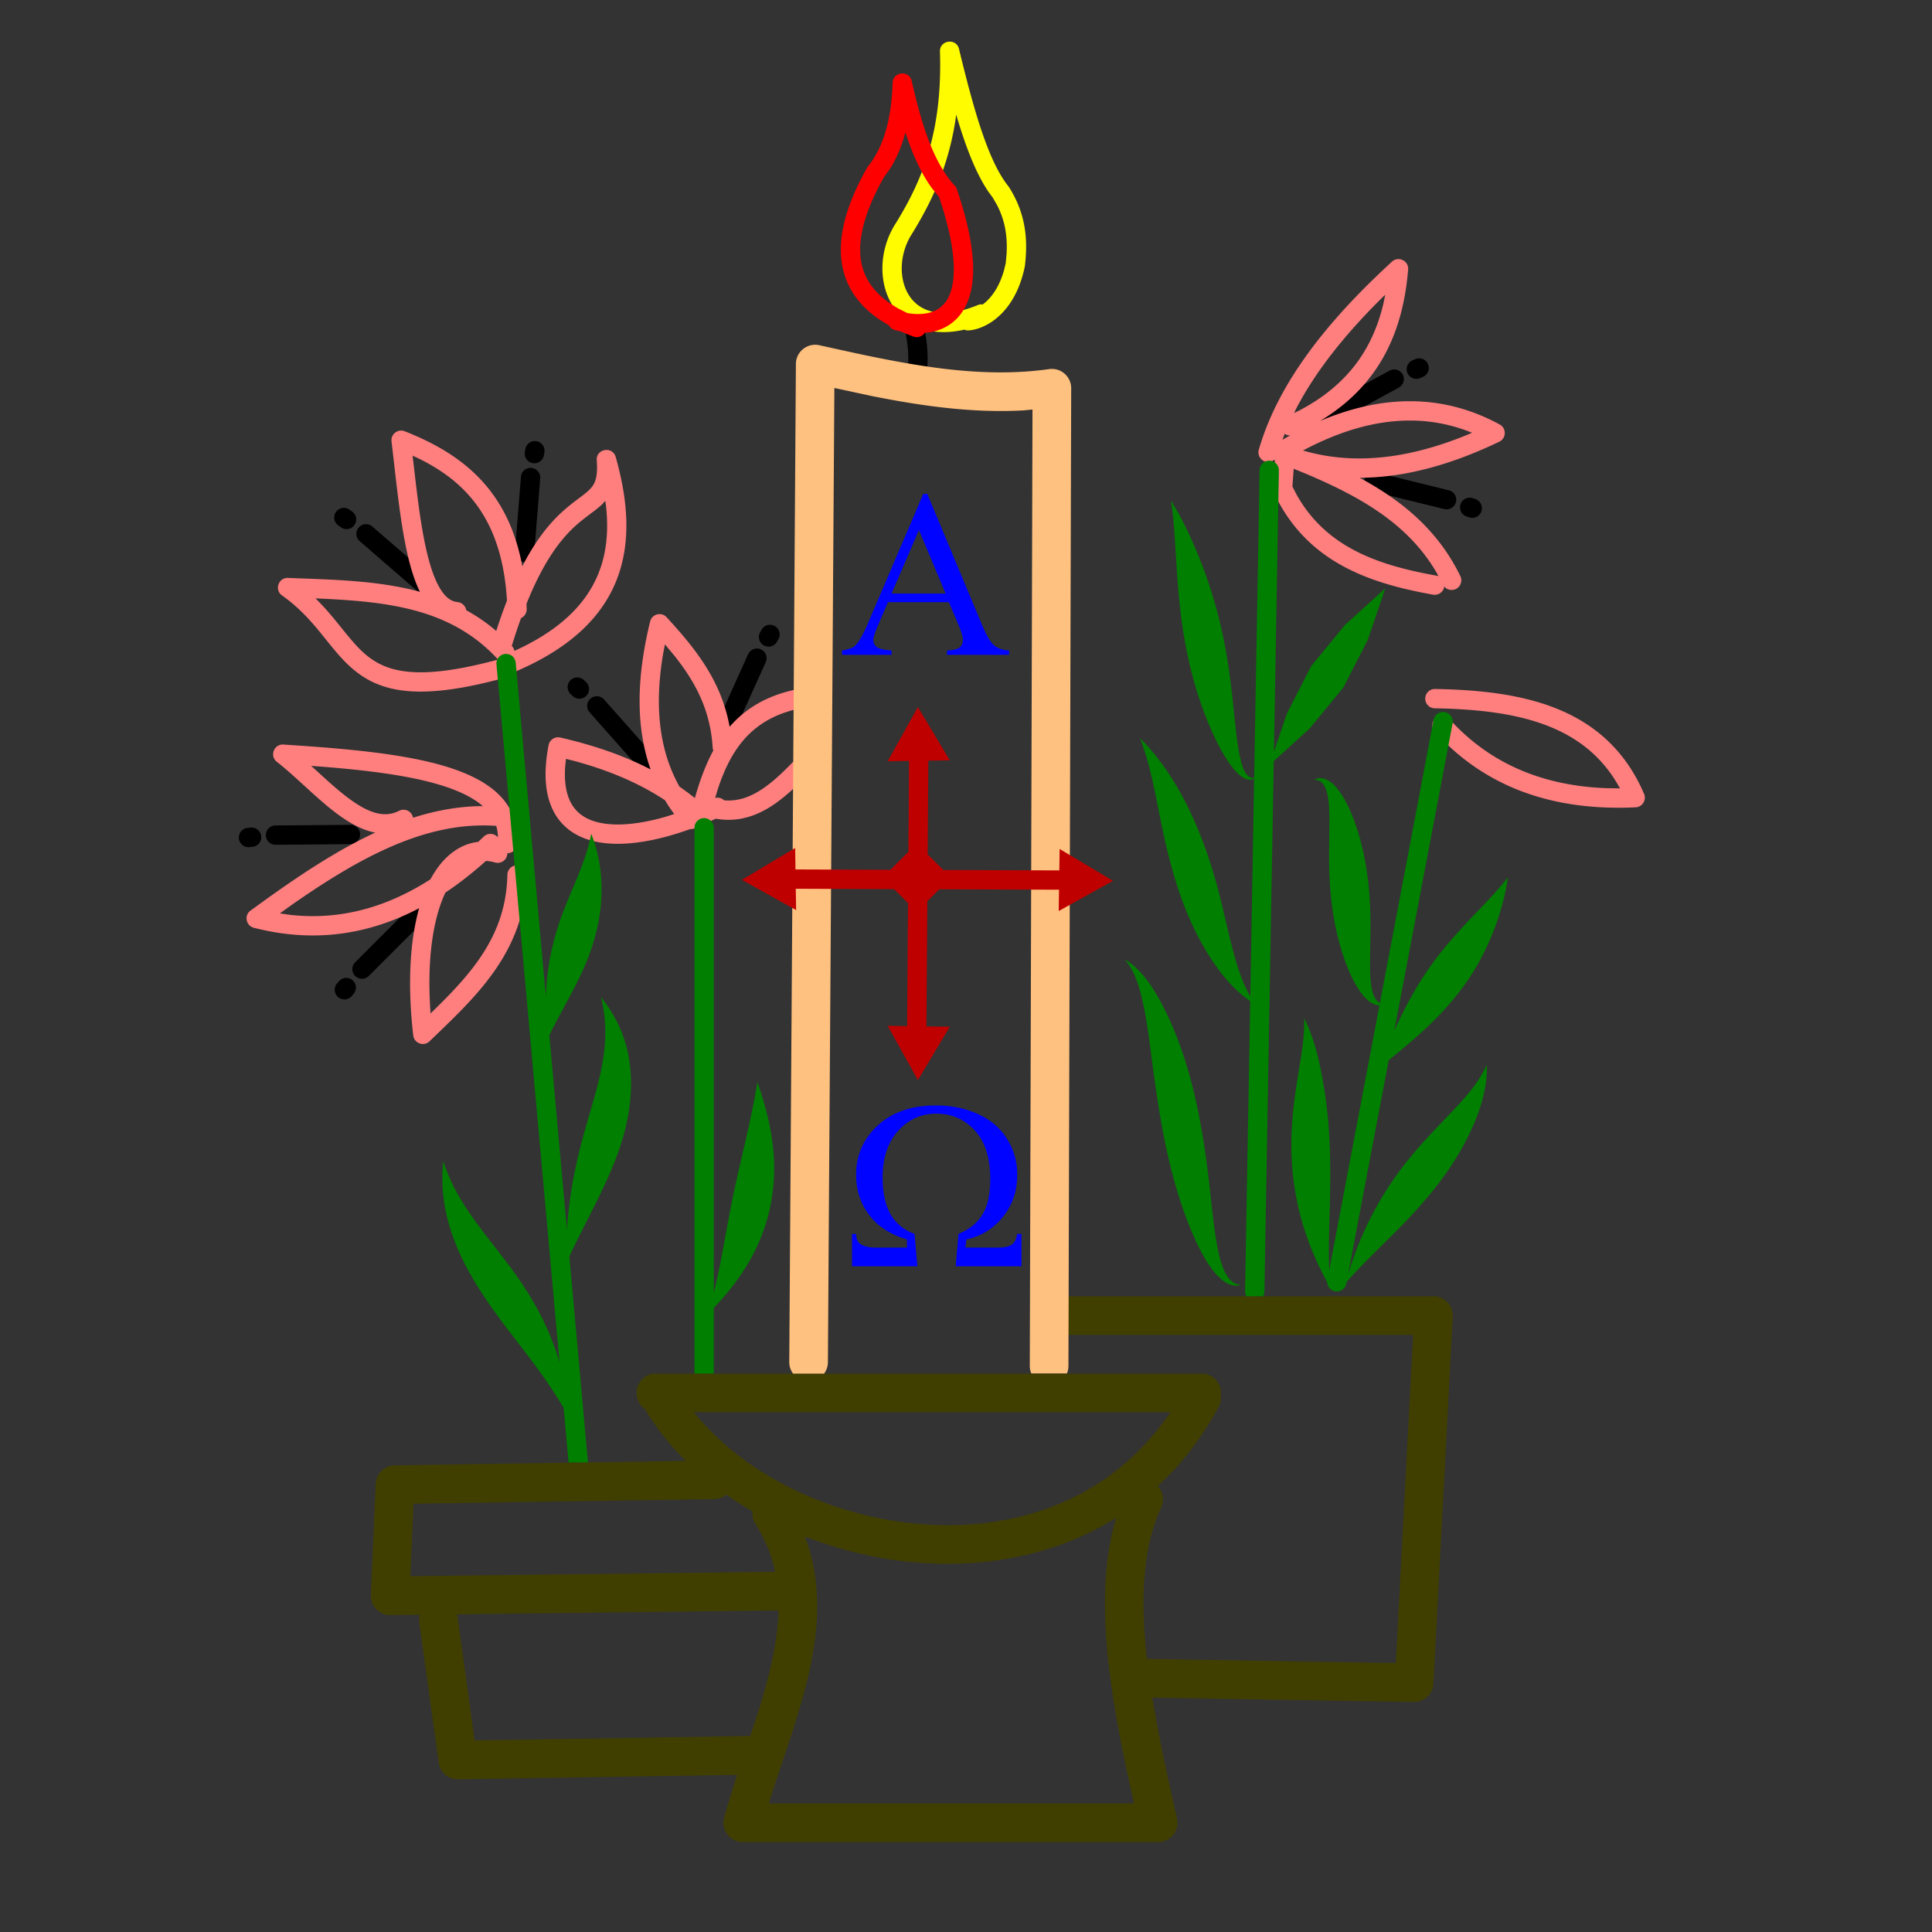 <svg xmlns="http://www.w3.org/2000/svg" stroke-width=".501" stroke-linejoin="bevel" fill-rule="evenodd" overflow="visible" width="960" height="960" viewBox="0 0 720 720"><rect x="0" y="0" width="720" height="720" fill="#333333" stroke="none"/><g fill="none" stroke="#000" font-family="Times New Roman" font-size="16"><path d="M269.867 677.369c1.49-5.396 3.158-10.697 4.881-15.934l-104.028 1.651a7.2 7.2 0 01-7.246-6.216l-7.2-52.2a7.134 7.134 0 01.192-2.914l-10.975.13c-4.13.05-7.457-3.384-7.279-7.512l1.8-41.4a7.202 7.202 0 017.085-6.886l108.497-1.641c-6.019-5.948-11.208-12.471-15.348-19.484a7.193 7.193 0 01-3.039-5.877c0-3.972 3.226-7.2 7.2-7.2h203.401a7.206 7.206 0 017.143 8.109 7.167 7.167 0 01-.804 4.303c-6.327 11.753-14.007 21.526-22.652 29.504a7.203 7.203 0 011.263 7.872c-7.037 15.434-7.815 34.634-5.328 56.554l92.753 1.545 6.434-122.287H395.608a7.203 7.203 0 01-7.2-7.201c0-3.972 3.226-7.2 7.2-7.2h138.6c4.121 0 7.407 3.464 7.188 7.58l-7.2 136.8a7.2 7.2 0 01-7.308 6.821l-97.442-1.622c2.301 14.15 5.594 29.239 9.182 45.029 1.023 4.5-2.405 8.793-7.02 8.793H276.807c-4.754 0-8.208-4.536-6.94-9.117zm152.751-5.283l-1.724-7.692c-2.33-10.701-4.503-21.515-6.143-32.188l.028.01-1.58-11.185.035-.046c-2.283-19.797-2.213-38.786 2.707-55.32-22.14 13.817-48.231 18.646-73.508 16.697-14.539-1.119-28.999-4.491-42.48-9.763 6.243 16.298 5.326 33.165 1.822 49.44-3.233 15.007-8.839 30.228-13.63 44.82l-1.603 5.227h136.076zm-245.752-23.498l102.742-1.63c3.14-9.384 6.084-18.641 8.091-27.95 1.397-6.485 2.277-12.761 2.414-18.843l-119.82 1.428c.108.36.192.732.244 1.111l6.329 45.884zm-23.937-61.191l135.931-1.62c-1.293-6.142-3.643-12.072-7.315-17.803a7.168 7.168 0 01-1.09-4.738 131.568 131.568 0 01-9.799-6.254 7.147 7.147 0 01-4.541 1.704l-112.01 1.697-1.176 27.014zm283.232-61.111H258.613c18.106 22.817 50.719 39.084 84.927 41.719 35.177 2.71 70.69-9.072 92.621-41.719z" fill="#403f00" stroke="none"/><path d="M126.034 371.617a3.602 3.602 0 01-.446-5.071l.693-.828a3.603 3.603 0 015.072-.447 3.603 3.603 0 01.446 5.072l-.694.828a3.602 3.602 0 01-5.071.446zm6.324-7.908a3.598 3.598 0 010-5.09l19.8-19.8a3.598 3.598 0 015.091 0 3.598 3.598 0 010 5.09l-19.8 19.8a3.6 3.6 0 01-5.091 0zm-43.33-51.24a3.601 3.601 0 013.231-3.934l1.075-.105a3.6 3.6 0 11.703 7.164l-1.075.105a3.6 3.6 0 01-3.934-3.23zm10.052-1.212a3.6 3.6 0 013.568-3.629l28.001-.238a3.6 3.6 0 01.06 7.198l-28.001.238a3.6 3.6 0 01-3.628-3.569zm139.215-24.843l-18.569-20.957a3.598 3.598 0 115.388-4.773l18.569 20.957a3.6 3.6 0 01-5.388 4.773zm30.799-12.314a3.602 3.602 0 01-1.803-4.762l11.508-25.526a3.602 3.602 0 014.762-1.803 3.602 3.602 0 011.803 4.762l-11.509 25.526a3.601 3.601 0 01-4.761 1.803zm-55.652-14.691l-.782-.744a3.598 3.598 0 114.961-5.215l.782.744a3.598 3.598 0 01.127 5.088 3.598 3.598 0 01-5.088.127zm71.23-18.885a3.604 3.604 0 01-1.392-4.899l.526-.943a3.603 3.603 0 014.898-1.392 3.602 3.602 0 011.392 4.899l-.525.943a3.604 3.604 0 01-4.899 1.392zM155.153 219.96l-21.16-18.34a3.601 3.601 0 014.716-5.441l21.16 18.341a3.6 3.6 0 11-4.716 5.44zm40.059-10.49a3.603 3.603 0 01-3.302-3.876l2.229-27.914a3.604 3.604 0 013.876-3.303 3.604 3.604 0 013.303 3.876l-2.23 27.915a3.603 3.603 0 01-3.876 3.302zm-68.242-13.02l-.873-.636a3.6 3.6 0 114.236-5.82l.873.636a3.6 3.6 0 11-4.236 5.82zm420.525-3.653l-1.025-.35a3.602 3.602 0 012.331-6.814l1.024.351a3.602 3.602 0 012.242 4.572 3.602 3.602 0 01-4.572 2.241zm-9.291-3.096l-27.194-6.686a3.601 3.601 0 011.721-6.992l27.194 6.687a3.6 3.6 0 11-1.721 6.991zm-339.646-17.098a3.6 3.6 0 01-2.96-4.142l.178-1.066a3.6 3.6 0 017.102 1.184l-.178 1.065a3.6 3.6 0 01-4.142 2.959zm293.274-16.197a3.603 3.603 0 011.44-4.884l24.588-13.402a3.604 3.604 0 014.884 1.44 3.604 3.604 0 01-1.44 4.884l-24.588 13.402a3.603 3.603 0 01-4.884-1.44zm32.692-17.371a3.6 3.6 0 011.858-4.74l.989-.432a3.6 3.6 0 112.882 6.597l-.989.432a3.6 3.6 0 01-4.74-1.857zm-186.101-3.18c.194-2.931.014-6.329-.674-10.306a3.6 3.6 0 117.092-1.231c.77 4.447 1.003 8.421.765 12.014a3.597 3.597 0 01-3.83 3.353 3.598 3.598 0 01-3.353-3.83z" fill="#000" stroke="none"/><path d="M154.006 385.878c-2.189-18.958-1.257-35.175 2.189-47.405-18.811 9.876-39.247 13.034-61.608 7.277-2.94-.756-3.677-4.606-1.227-6.394 15.012-10.951 30.464-21.66 46.481-29.066-4.999-.956-9.751-3.704-14.102-6.927-7.671-5.685-15.291-13.761-22.575-19.461-2.776-2.175-1.065-6.658 2.453-6.428 22.02 1.433 44.002 3.223 60.132 8.052 8.069 2.415 15.08 5.698 19.957 10.402 1.699 1.642 3.122 3.439 4.236 5.398a3.607 3.607 0 011.819 3.549 3.779 3.779 0 01-.072.406c.926 2.851 1.279 5.983.981 9.398a3.602 3.602 0 01-3.588 3.288 3.6 3.6 0 01-4.593 3.459 15.275 15.275 0 00-3.387-.586c-4.917 4.409-9.955 8.359-15.117 11.803-.2.418-.394.847-.584 1.289-4.197 9.711-6.28 24.394-4.999 42.939l.065.796.974-.945c14.621-14.28 27.209-28.399 27.644-50.727a3.601 3.601 0 013.669-3.528 3.602 3.602 0 013.528 3.67c-.561 28.98-19.543 45.818-36.197 61.915-2.14 2.069-5.736.78-6.079-2.174zm6.415-58.186c4.433-8.282 10.632-13.118 17.775-13.944.698-.65 1.397-1.308 2.093-1.978a3.6 3.6 0 015.282.32 15.536 15.536 0 00-.643-4.308c-25.999-1.853-50.674 11.635-76.016 29.304l-4.612 3.297 3.655.545c18.785 2.119 36.132-2.736 52.466-13.236zm61.786-13.997c-6.72-1.399-12.461-4.865-15.811-11.157-3.276-6.152-3.95-14.424-1.949-24.85a3.603 3.603 0 014.339-2.832c11.926 2.729 23.281 6.501 33.661 11.88-5.775-16.373-5.064-35.115-.159-55.126.682-2.789 4.21-3.694 6.149-1.577 10.195 11.122 20.33 23.283 23.472 40.805 6.871-7.893 16.836-13.533 32.04-14.957a3.602 3.602 0 013.919 3.25 3.602 3.602 0 01-3.249 3.919c-22.978 2.151-31.733 14.899-37.059 30.855l-1.104 3.674.063-.206a3.6 3.6 0 013.338.881c4.248.369 8.059-.706 11.712-2.696 5.671-3.086 10.901-8.344 16.498-14.265a3.603 3.603 0 015.09-.144 3.603 3.603 0 01.144 5.09c-5.496 5.813-11.462 11.926-18.29 15.643-5.468 2.976-11.494 4.424-18.224 3.216a136.248 136.248 0 01-6.782 2.835 3.594 3.594 0 01-2.746 1.027c-12.496 4.51-25.111 6.809-35.052 4.735zm26.225-9.42l2.82-.912a64.933 64.933 0 01-3.425-5.143c-10.02-6.612-21.437-11.285-33.869-14.654l-3.038-.756-.295 2.841c-.43 6.036.477 10.407 2.126 13.503 2.127 3.991 5.787 6.422 10.925 7.495 6.66 1.389 15.351.372 24.756-2.374zm-68.486-3.861c-3.687-3.228-9.166-5.864-16.261-7.99-11.397-3.41-26.109-5.258-42.141-6.581l-5.585-.427 3.021 2.736c3.713 3.391 7.369 6.701 11.048 9.425 3.593 2.664 6.919 4.538 10.037 5.373 3.007.804 5.832.653 8.69-.796a3.605 3.605 0 015.177 2.599c8.501-2.719 17.167-4.311 26.014-4.339zm354.766-27.735a3.604 3.604 0 01.26-5.086 3.602 3.602 0 015.085.26c14.955 16.565 34.534 24.96 58.577 25.879l5.081.082-.089-.176c-6.108-11.172-14.906-18.194-25.56-22.617-12.326-5.117-27.211-6.783-43.442-7.056a3.6 3.6 0 01.122-7.198c16.503.276 32.484 1.958 46.083 7.606 13.747 5.707 24.979 15.434 31.865 31.473.988 2.304-.632 4.896-3.137 5.016-30.639 1.455-56.028-7.348-74.845-28.183zm-268.877 7.015a3.507 3.507 0 01-.245-1.111c-.857-14.17-6.636-24.648-14.292-34.258l-3.507-4.192-.664 3.513c-3.207 18.922-1.712 35.583 6.098 49.524a95.218 95.218 0 015.729 4.253c1.759-6.192 3.9-12.237 6.881-17.729zm-133.542-29.719c-9.525-7.682-14.196-18.886-27.187-28.071-2.916-2.061-1.344-6.681 2.225-6.535 16.077.663 33.206.835 49.15 5.175-1.841-3.752-3.255-8.237-4.402-13.068-2.935-12.356-4.423-28.311-6.17-42.985-.322-2.697 2.361-4.768 4.891-3.777 20.865 8.193 38.472 21.343 43.85 50.316 6.336-12.312 12.492-18.516 17.703-22.721 3.861-3.117 6.619-4.745 8.251-6.873 1.282-1.668 2.225-4.104 1.79-9.901-.324-4.291 5.878-5.392 7.054-1.252 4.548 16.037 5.835 31.608.478 45.516-5.4 14.023-17.285 25.678-37.628 34.378a3.594 3.594 0 01-3.237-.204 3.601 3.601 0 01-2.655 3.072c-29.51 7.831-43.841 5.215-54.113-3.07zm52.268-3.888c.24-.062.48-.101.717-.115l.584.024-.329-.293c-17.458-18.996-41.016-21.502-67.15-22.673l-.821-.036.658.638c7.752 7.781 12.401 15.747 18.593 20.739 7.598 6.127 18.993 9.343 47.748 1.716zm41.251-57.814l-.24-1.632-1.181 1.306c-2.064 1.963-4.553 3.576-7.517 5.966-5.508 4.443-12.972 11.931-20.666 31.107.029.64.053 1.286.074 1.939a3.613 3.613 0 01-2.107 3.386 216.716 216.716 0 00-3.451 10.376c.038.033.074.072.11.108.464.506.756 1.108.881 1.737 29.134-13.226 36.598-32.335 34.097-54.293zm-36.876 35.559c-1.781-29.996-15.058-44.124-32.679-52.856l-2.486-1.159.588 5.09c1.289 11.204 2.616 22.033 4.726 30.903 1.404 5.911 3.084 10.615 5.128 13.848 2.012 3.18 4.085 4.519 6.3 4.723a3.607 3.607 0 013.226 3.022 66.423 66.423 0 0111.194 7.73 197.29 197.29 0 014.003-11.301zm285.791-40.236a3.605 3.605 0 01-.334-1.786l.73-10.224a2.771 2.771 0 01-.291-.209 3.6 3.6 0 01-5.705-3.814c7.253-25.063 25.745-48.165 49.625-70.051 2.408-2.206 6.291-.302 6.02 2.952-1.884 22.682-10.272 42.831-32.768 56.391 23.609-9.975 46.071-10.001 66.903 1.348 2.573 1.402 2.474 5.144-.166 6.408-17.64 8.453-35.064 13.409-52.032 13.438 15.406 8.304 29.081 19.284 37.515 36.643a3.603 3.603 0 01-5.612 4.284l-.369-.482-.015.204a3.599 3.599 0 01-4.176 2.911c-24.038-4.289-47.213-12.235-59.325-38.013zm61.382 31.173l-.696-1.305c-10.658-18.31-28.44-28.292-48.475-36.804l-4.817-1.976-.475 6.636 1.685 3.255c10.985 19.327 29.971 26.021 51.986 29.947.243.046.478.113.701.199l.091.048zm10.232-52.534l2.26-.96-1.831-.717c-18.353-6.816-38.268-4.527-59.947 6.674l-1.234.658-.281-.077c.089.029.18.055.274.082 19.054 5.565 39.348 3.028 60.759-5.66zm-68.468 1.805l.058-.151c.967-.557 1.934-1.099 2.899-1.625a3.529 3.529 0 01-1.443-.24l-.609-.381-.905 2.397zm4.37-10.116l1.858-.893c18.684-9.727 27.732-23.716 31.546-40.284l.593-2.933-1.152 1.116c-13.697 13.561-24.757 27.325-32.096 41.47l-.749 1.524z" fill="#ff7f7f" stroke="none"/><path d="M211.893 544.992l-1.835-20.295c-2.916-4.942-6.122-9.679-9.508-14.335-4.815-6.617-9.963-12.994-14.808-19.592-10.102-13.752-18.891-28.577-20.609-45.857-.404-4.063-.348-8.167.074-12.228 5.278 17.033 17.914 29.218 27.845 43.522 7.178 10.346 12.242 20.47 15.466 31.462l-23.496-260.06a3.598 3.598 0 117.168-.646l11.348 125.59-.101-1.118c.29-9.476 1.958-18.718 5.201-28.191 3.727-10.889 9.559-21.175 11.697-32.551 5.914 15.069 4.639 31.195-1.121 46.094-3.945 10.208-9.703 19.251-14.484 28.992l6.564 72.615a156.329 156.329 0 012.048-17.316c1.212-6.914 2.889-13.711 4.788-20.467 4.742-16.879 10.26-31.416 5.805-49.08 3.25 4.082 5.849 8.366 7.772 13.224 5.697 14.402 3.758 30.559-1.385 44.825-4.872 13.512-12.128 25.713-18.137 38.657l6.935 76.755h-7.227zm46.914-33.115V308.485c0-1.985 1.613-3.6 3.6-3.6 1.985 0 3.6 1.615 3.6 3.6v173.352c2.804-11.407 4.539-23.109 6.881-34.603 2.988-14.683 7.006-29.239 9.368-44.023 3.04 8.767 5.407 17.741 6.069 27.029 1.018 14.268-2.109 27.885-9.336 40.233-3.658 6.252-8.047 11.756-12.982 16.961v24.443h-7.2zm-50.174-2.951l-.113-1.255-.002-.002.115 1.257zm255.375-27.703l1.906-108.132c-7.51-5.1-13.371-13.253-17.746-20.969-7.236-12.759-11.489-27.072-14.566-41.331-1.224-5.673-2.282-11.381-3.492-17.059-1.351-6.338-2.88-12.648-5.294-18.679 15.039 15.017 23.945 36.701 29.225 56.808 2.107 8.026 3.746 16.181 5.952 24.173 1.411 5.117 3.194 10.581 5.952 15.271l.012-.622 1.421-80.472c-3.276 1.637-6.862-2.534-8.583-4.85a45.817 45.817 0 01-1.077-1.519c-.54-.8-1.059-1.623-1.546-2.453-.422-.72-.84-1.44-1.243-2.172a85.054 85.054 0 01-2.479-4.896 119.606 119.606 0 01-3.01-7.008c-5.405-13.709-8.383-28.169-9.885-42.802-.713-6.934-1.112-13.87-1.544-20.823-.355-5.731-.727-11.527-1.675-17.196 3.132 4.944 5.796 10.246 8.167 15.593a174.73 174.73 0 0111.849 37.791c1.647 8.525 2.647 17.011 3.533 25.637.221 2.155.444 4.312.686 6.465.111.982.231 1.963.353 2.943.103.813.214 1.627.336 2.436.115.758.233 1.512.363 2.27.103.602.213 1.212.343 1.81.12.557.237 1.109.372 1.663.595 2.448 1.824 7.054 5.045 6.818l.002-.182 2.023-114.514a3.599 3.599 0 013.663-3.535 3.598 3.598 0 013.535 3.662l-1.851 104.78 4.846-14.256 9.036-17.628 12.564-15.312 15.055-13.681-6.544 19.263-9.036 17.626-12.565 15.314-13.418 12.19-3.487 197.705a3.575 3.575 0 01-.476 1.727h-6.247a3.572 3.572 0 01-.475-1.854zm33.528 0a3.598 3.598 0 01-2.925-3.353c-9.368-17.186-13.892-34.867-13.308-54.71.218-7.445 1.238-14.861 2.402-22.21 1.106-6.974 2.57-14.412 2.311-21.499 4.015 7.829 6.017 17.414 7.426 25.989 1.985 12.08 2.443 24.269 2.292 36.488-.13 10.466-.754 20.978-.377 31.449l.199-1.039 18.524-97.659c-3.975-.117-7.143-4.773-8.89-7.833a43.542 43.542 0 01-1.015-1.894 57.924 57.924 0 01-1.378-2.957 63.906 63.906 0 01-1.421-3.561c-3.732-10.243-5.414-20.979-5.916-31.848-.309-6.737-.062-13.426-.036-20.16a91.18 91.18 0 00-.016-2.453c-.017-.766-.041-1.527-.068-2.292-.057-1.704-.223-3.519-.554-5.196-.583-2.955-1.694-5.844-5.17-5.952 5.009-2.287 8.962 3.211 11.17 6.888.518.864.991 1.785 1.438 2.688a52.797 52.797 0 011.488 3.312c4.507 11.018 6.42 22.946 6.902 34.79.233 5.753.089 11.482-.002 17.232a185.733 185.733 0 00-.024 5.117c.014 1.313.057 2.628.148 3.939.202 2.899.651 7.67 3.5 9.35l.048-.25 19.987-105.384a3.6 3.6 0 017.073 1.342l-21.715 114.492c4.34-9.583 9.364-18.769 15.871-27.254 4.353-5.679 9.122-10.865 14.052-16.04 4.269-4.48 8.666-8.933 12.425-13.862-1.973 13.865-7.976 28.793-16.172 40.123a106.58 106.58 0 01-7.817 9.569c-6.237 6.811-13.305 12.703-20.455 18.509l-15.153 79.907c4.953-16.578 12.74-31.215 23.916-44.605 4.744-5.686 9.907-10.93 14.99-16.301 4.855-5.131 9.999-10.786 12.771-17.364.528 10.308-3.884 21.321-8.717 30.206-5.633 10.354-13.073 19.445-21.176 27.946-7.332 7.692-15.228 14.834-22.291 22.783l-.129.691a3.6 3.6 0 01-4.208 2.866zm-46.934-9.766a43.008 43.008 0 01-1.62-2.57 65.396 65.396 0 01-1.865-3.41 103.866 103.866 0 01-3.06-6.581 144.088 144.088 0 01-3.202-8.41c-6.403-18.394-9.223-37.469-11.741-56.702-1.051-8.031-2.059-16.102-4.113-23.95-1.107-4.229-2.921-9.101-5.945-12.343 6.701 3.624 11.772 12.309 15.017 18.806 9.83 19.68 13.946 42.319 16.478 63.96.413 3.533.776 7.073 1.188 10.606.173 1.483.344 2.966.528 4.447.156 1.255.327 2.506.5 3.759.16 1.171.34 2.344.542 3.508.214 1.246.434 2.499.71 3.732.192.857.384 1.707.61 2.556 1.03 3.867 3.074 9.939 7.987 9.946-5.093 1.654-9.518-3.667-12.014-7.354zm51.598 4.496l.18-.952-.005.018-.175.934zm17.203-90.709l.226-1.195a.061.061 0 00-.005.012l-.221 1.183z" fill="#007f01" stroke="none"/><path d="M294.136 507.566l2.472-371.927c.028-4.584 4.288-7.976 8.762-6.982 29.659 6.595 57.751 12.823 85.632 8.899 4.34-.612 8.218 2.77 8.204 7.15l-1.032 364.367a7.165 7.165 0 01-.561 2.769h-13.277a7.144 7.144 0 01-.56-2.81l1.008-356.418-3.355.326c-19.28 1.066-38.41-1.716-57.058-5.457l-13.426-2.892-2.412 363.068a7.16 7.16 0 01-1.43 4.258h-11.538a7.15 7.15 0 01-1.429-4.351z" fill="#ffc17f" stroke="none"/><path d="M332.768 114.053c-5.697-8.811-5.076-21.504 1.167-31.011 9.593-15.605 17.338-33.645 16.361-63.833-.139-4.291 6.084-5.138 7.097-.965 5.371 22.126 10.759 41.655 18.388 51.154.082.103.161.214.233.324 5.813 9.159 7.255 18.425 5.935 29.362a4.024 4.024 0 01-.05.298c-3.751 18.132-15.317 23.464-20.986 23.748a3.554 3.554 0 01-1.413-.212l-.142-.086 1.879-.449c-13.315 3.663-23.236-.233-28.469-8.33zm31.633-.367c.458-.19.933-.276 1.401-.272l.425.068c2.878-2.16 6.058-6.034 7.968-12.857l.617-2.544.307-3.379c.403-6.86-.643-12.67-3.566-18.308l-1.592-2.762-1.452-1.954c-4.852-7.051-8.692-17.222-12.016-28.457l-.144-.513-.394 2.786c-2.796 17.206-8.904 29.96-15.941 41.41-4.98 7.579-5.124 17.172-1.2 23.242 3.61 5.582 11.482 9.367 25.587 3.54z" fill="#fffc00" stroke="none"/><path d="M340.398 125.427a70.169 70.169 0 01-4.646-1.911l-2.23-.506a3.571 3.571 0 01-2.198-1.712l-3.711-2.316c-6.175-4.236-10.668-9.619-12.833-16.428-3.434-10.79-.64-24.021 8.256-39.864.094-.168.202-.326.32-.477 6.446-8.11 8.889-18.838 9.3-31.359.139-4.188 6.182-4.764 7.109-.677 3.708 16.356 8.136 30.48 16.051 39.029.343.37.602.809.765 1.284 7.884 23.115 7.659 37.69 1.858 45.98-3.031 4.332-7.222 6.513-11.674 7.339l-2.2.247.463-.746a3.6 3.6 0 01-4.63 2.117zm12.142-13.085c3.403-4.863 4.857-15.207-1.414-35.362l-1.173-3.59-2.729-3.356c-4.14-5.755-7.227-12.794-9.713-20.419l-.106-.346-.204.855c-1.26 4.517-3.04 8.801-5.508 12.746l-2.443 3.459-1.454 2.68c-7.191 13.726-8.537 23.876-6.154 31.361 1.879 5.912 6.298 10.798 13.342 14.715l3.117 1.574c6.142 1.075 11.496-.11 14.439-4.317z" fill="red" stroke="none"/><path d="M342.073 402.5l-11.265-20.22 7.248.113.326-45.862-5.184-5.181-36.557-.137h-.079l.125 7.949-20.22-11.266 19.865-11.875.122 8.016v-.015c.07-.004.142-.007.214-.007l35.186.13 6.663-6.663.242-33.902-7.951.12 11.265-20.22 11.876 19.865-7.99.125-.25 34.934 5.813 5.813 43.253.158.125-7.994 19.865 11.875-20.22 11.266.12-7.949-44.621-.163-4.459 4.459-.332 46.634 8.696.132-11.876 19.865z" fill="#bf0000" stroke="none"/><path d="M317.525 471.904v-12.059h1.512c.086 1.758.547 2.954 1.383 3.587 1.297 1.01 3.271 1.514 5.922 1.514h11.669v-3.026c-6.051-1.758-10.726-4.769-14.025-9.033-3.299-4.264-4.949-9.292-4.949-15.083 0-7.261 2.687-13.384 8.061-18.37 5.373-4.985 12.642-7.477 21.804-7.477 5.618 0 10.783 1.059 15.495 3.177 4.711 2.117 8.341 5.208 10.891 9.271 2.55 4.063 3.825 8.529 3.825 13.399 0 5.963-1.75 11.157-5.251 15.581-3.5 4.423-8.075 7.268-13.722 8.535l-.346 3.026h11.886c2.65 0 4.494-.404 5.532-1.211 1.036-.807 1.641-2.104 1.815-3.89h1.642v12.059h-24.506l1.037-12.059c4.063-1.7 7.053-4.12 8.969-7.261 1.916-3.139 2.874-7.548 2.874-13.225 0-7.836-1.909-13.852-5.727-18.044-3.818-4.193-8.622-6.289-14.414-6.289-5.59 0-10.316 2.125-14.176 6.375-3.861 4.25-5.791 10.035-5.791 17.353 0 5.763.987 10.359 2.96 13.787 1.974 3.429 4.949 5.863 8.925 7.304l1.081 12.059h-24.376zm-3.717-227.879v-1.599c2.449-.433 4.034-.995 4.754-1.686 1.469-1.383 3.098-4.192 4.885-8.427l20.616-48.234h1.512l20.401 48.796c1.612 3.889 3.096 6.417 4.451 7.585 1.354 1.167 3.226 1.822 5.618 1.966v1.599h-23.122v-1.599c2.391-.116 3.976-.504 4.754-1.167.778-.663 1.167-1.657 1.167-2.982 0-1.038-.562-2.882-1.686-5.533l-3.544-8.341h-22.69l-3.976 9.249c-.98 2.277-1.47 3.876-1.47 4.798 0 1.094.418 1.98 1.254 2.658.834.677 2.678 1.116 5.532 1.318v1.599h-18.456zm38.596-22.821l-9.94-23.683-10.2 23.683h20.14z" fill="#0003ff" fill-rule="nonzero" stroke="none"/></g></svg>